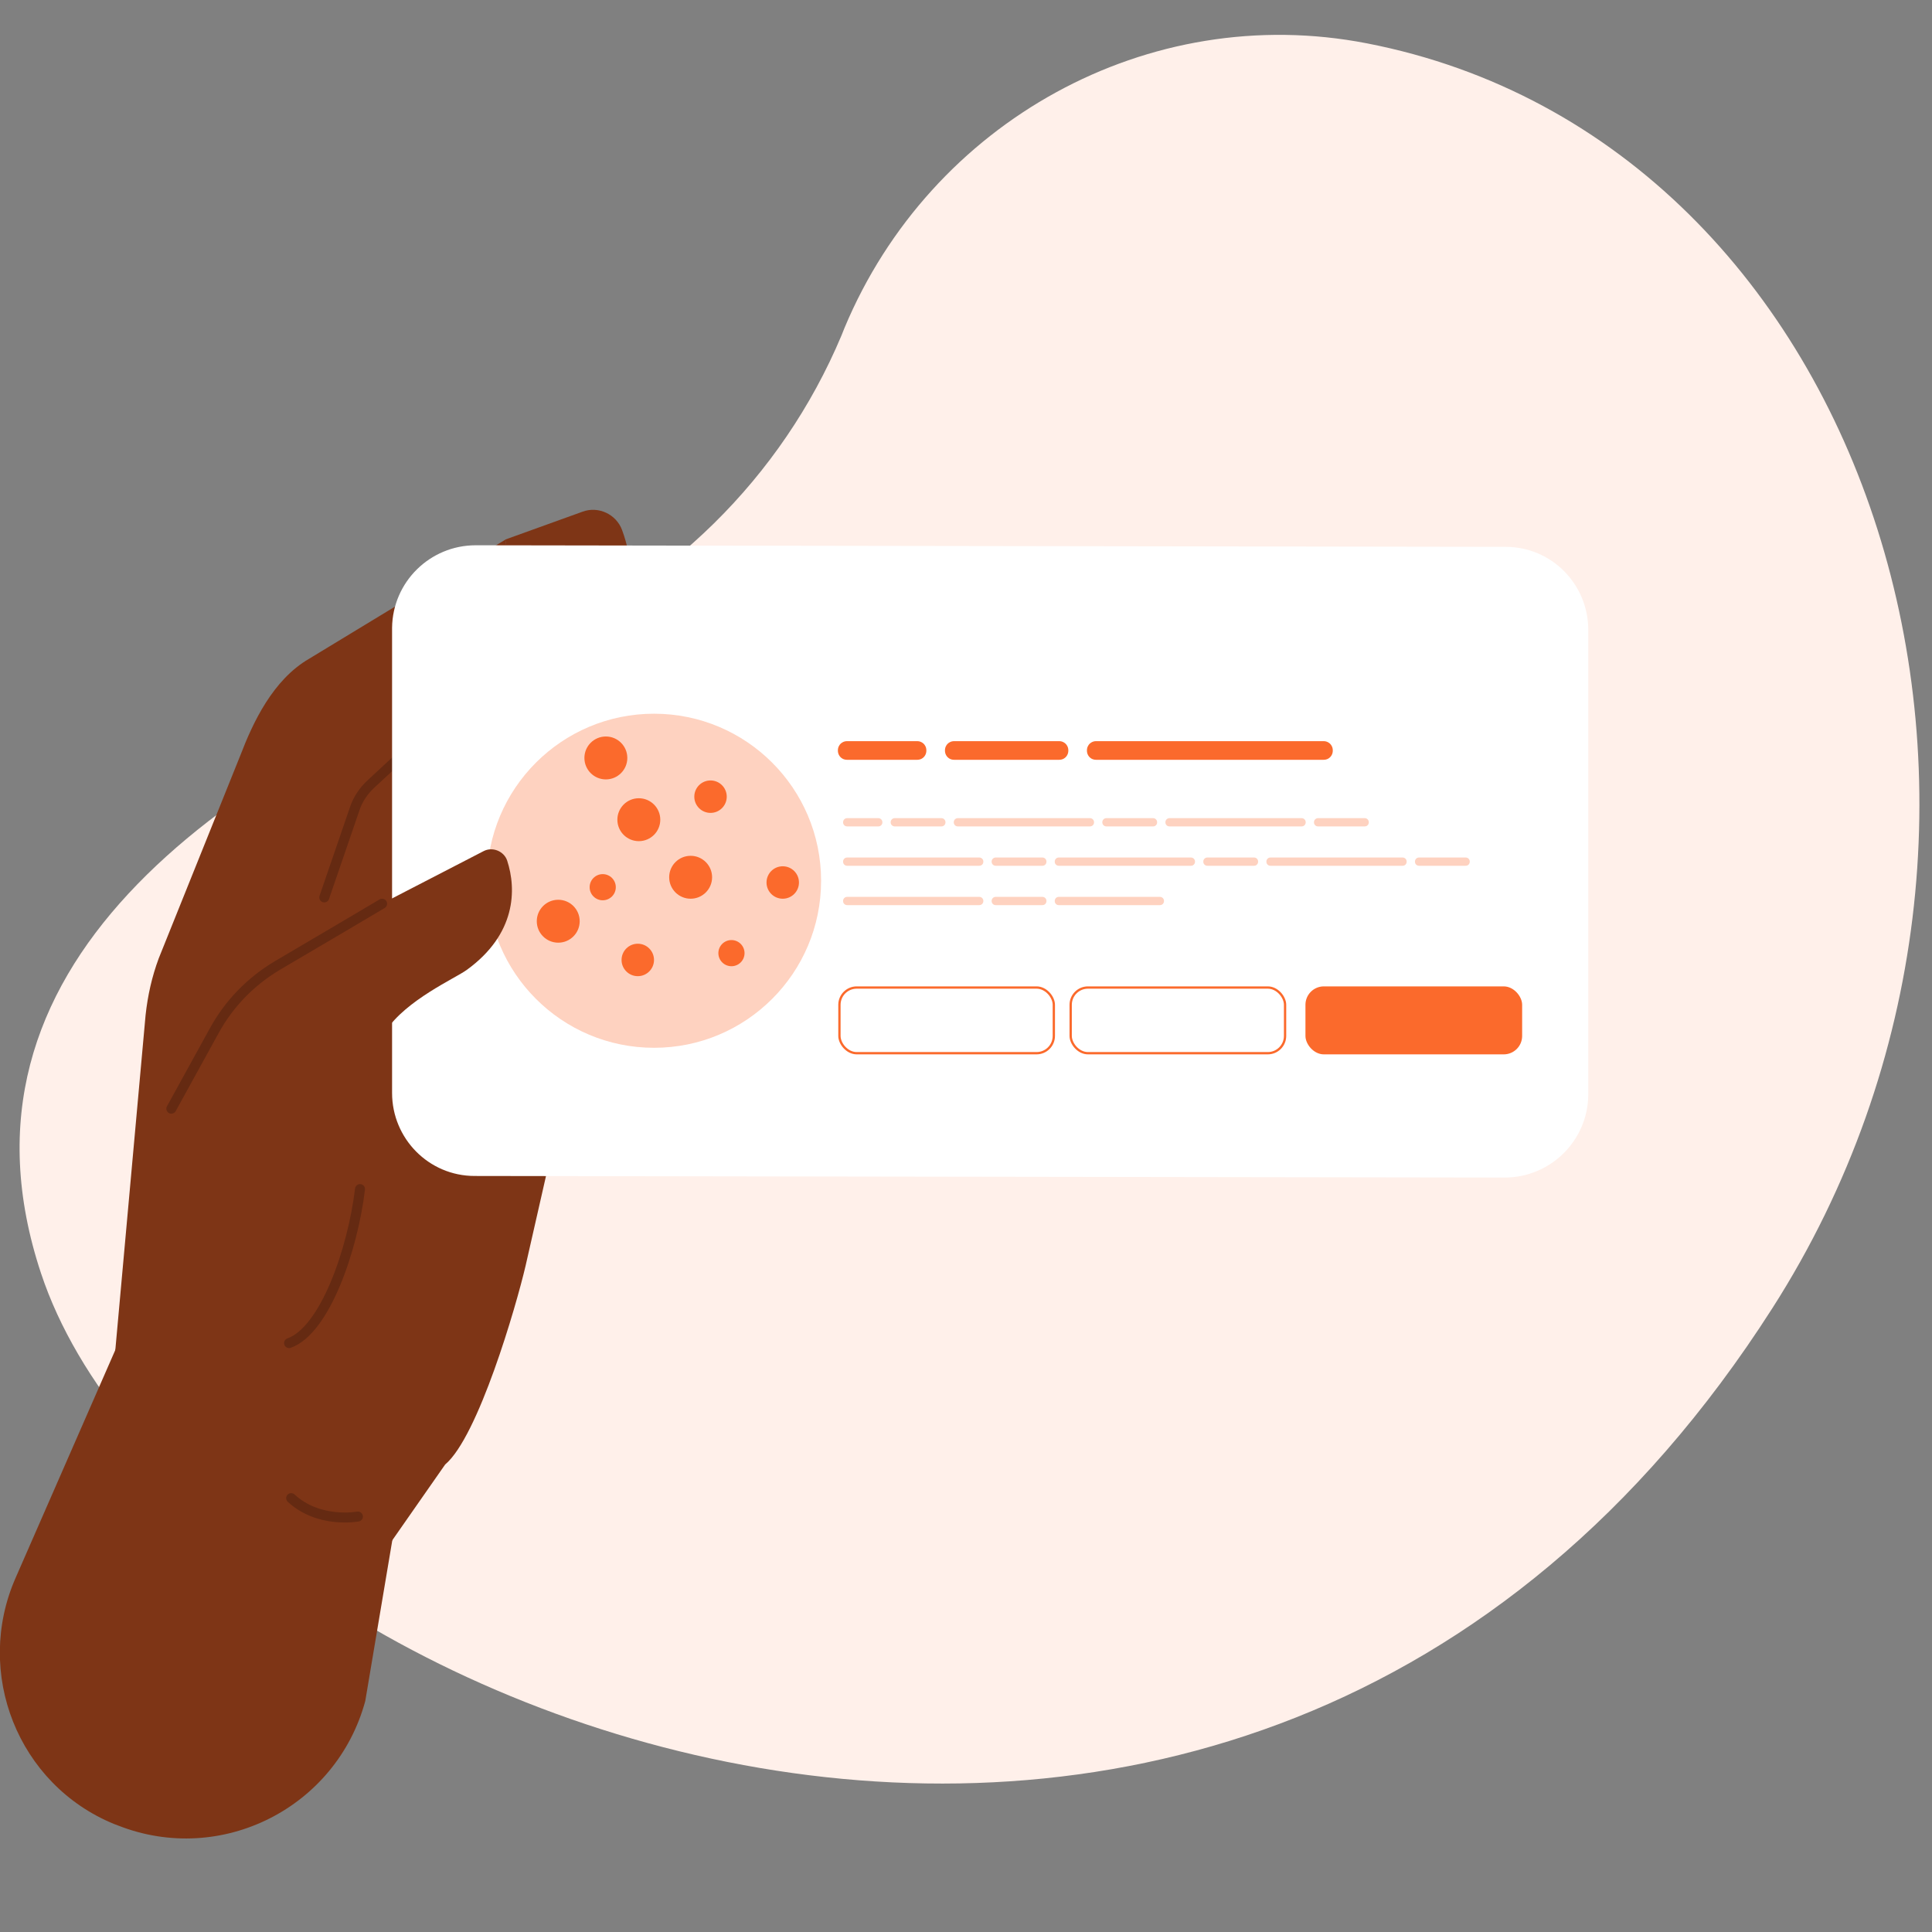 <svg xmlns="http://www.w3.org/2000/svg" width="1080" height="1080" viewBox="0 0 1080 1080" fill="none"><rect x="0" y="0" width="1080" height="1080" fill="#808080" stroke="none"/><g clip-path="url(#clip0_4949_3677)"><g clip-path="url(#clip1_4949_3677)"><path d="M990.686 731.409C1165.79 457.884 1047.98 79.472 764.168 24.238C641.948 0.441 520.316 68.014 472.133 183.183C471.545 184.652 470.958 186.121 470.37 187.59C436.877 267.209 372.829 329.788 292.622 362.693C120.163 433.205 -33.787 540.735 22.916 711.725C103.417 954.695 691.306 1199.72 990.686 731.409Z" fill="#FFF0EA"></path><path d="M63.46 765.783L81.382 567.47C82.557 556.6 84.908 546.023 88.727 535.74L134.559 421.746C141.317 404.119 152.481 380.027 172.753 368.275L282.633 301.583C282.633 301.583 300.849 468.166 300.849 603.901C300.849 611.834 300.261 619.178 299.674 626.23L313.776 619.766L293.798 707.612C288.509 730.234 267.356 803.096 248.847 818.667L209.478 875.076L63.46 765.49V765.783Z" fill="#7E3516"></path><path d="M181.273 501.659L198.314 452.008C200.076 446.719 203.308 442.019 207.421 438.199L240.033 407.938" stroke="#652A12" stroke-width="5.582" stroke-linecap="round" stroke-linejoin="round"></path><path d="M325.712 286.012L282.524 301.583L293.101 389.722C293.101 389.722 372.426 363.574 347.747 296.295C344.515 287.481 334.526 282.78 325.712 286.012Z" fill="#7E3516"></path><path d="M219.173 610.952V350.941C219.467 325.381 240.326 304.815 265.887 304.815L841.73 305.696C867.29 305.696 887.856 326.556 887.856 352.116V612.127C887.562 637.688 866.703 658.253 841.142 658.253L265.299 657.372C239.739 657.372 219.173 636.512 219.173 610.952Z" fill="white"></path><path d="M220.641 853.041L204.189 950.876C188.03 1010.52 123.688 1043.13 66.104 1020.51C65.222 1020.21 64.635 1019.92 63.754 1019.62C9.989 997.59 -14.691 935.011 8.813 881.833L70.511 740.811L220.641 853.041Z" fill="#7E3516"></path><path d="M200.075 847.752C200.075 847.752 178.334 851.866 162.763 837.469" stroke="#652A12" stroke-width="5.582" stroke-linecap="round" stroke-linejoin="round"></path><path d="M865.808 610.102L866.254 354.793C866.281 339.054 853.545 326.272 837.805 326.245L269.014 325.252C253.275 325.224 240.494 337.961 240.466 353.701L240.02 609.01C239.993 624.749 252.73 637.531 268.469 637.558L837.26 638.551C853 638.579 865.781 625.842 865.808 610.102Z" fill="white"></path><circle cx="365.618" cy="492.348" r="93.379" fill="#FED2C0"></circle><circle cx="338.68" cy="423.698" r="11.994" fill="#FB6A2C"></circle><circle cx="357.11" cy="458.216" r="11.994" fill="#FB6A2C"></circle><circle cx="386.071" cy="490.395" r="11.994" fill="#FB6A2C"></circle><circle cx="437.557" cy="493.321" r="9.069" fill="#FB6A2C"></circle><circle cx="300.65" cy="470.503" r="9.069" fill="#FED2C0"></circle><circle cx="397.187" cy="445.345" r="9.069" fill="#FB6A2C"></circle><circle cx="356.525" cy="536.616" r="9.069" fill="#FB6A2C"></circle><circle cx="312.059" cy="514.969" r="11.994" fill="#FB6A2C"></circle><circle cx="336.925" cy="495.954" r="7.313" fill="#FB6A2C"></circle><circle cx="408.889" cy="532.813" r="7.313" fill="#FB6A2C"></circle><path d="M468.385 419.486C468.385 418.49 468.616 417.609 469.079 416.845C469.52 416.057 470.133 415.444 470.921 415.004C471.685 414.54 472.565 414.309 473.561 414.309H493.157C494.153 414.309 495.033 414.54 495.798 415.004C496.585 415.444 497.199 416.057 497.639 416.845C498.102 417.609 498.334 418.49 498.334 419.486V419.555C498.334 420.551 498.102 421.443 497.639 422.23C497.199 422.995 496.585 423.609 495.798 424.072C495.033 424.512 494.153 424.732 493.157 424.732H473.561C472.565 424.732 471.685 424.512 470.921 424.072C470.133 423.609 469.52 422.995 469.079 422.23C468.616 421.443 468.385 420.551 468.385 419.555V419.486ZM487.894 419.486C487.894 418.49 488.126 417.609 488.589 416.845C489.029 416.057 489.643 415.444 490.431 415.004C491.195 414.54 492.075 414.309 493.071 414.309H512.667C513.663 414.309 514.543 414.54 515.307 415.004C516.095 415.444 516.709 416.057 517.149 416.845C517.612 417.609 517.844 418.49 517.844 419.486V419.555C517.844 420.551 517.612 421.443 517.149 422.23C516.709 422.995 516.095 423.609 515.307 424.072C514.543 424.512 513.663 424.732 512.667 424.732H493.071C492.075 424.732 491.195 424.512 490.431 424.072C489.643 423.609 489.029 422.995 488.589 422.23C488.126 421.443 487.894 420.551 487.894 419.555V419.486ZM528.237 419.486C528.237 418.49 528.468 417.609 528.932 416.845C529.372 416.057 529.986 415.444 530.773 415.004C531.538 414.54 532.418 414.309 533.414 414.309H553.009C554.005 414.309 554.886 414.54 555.65 415.004C556.437 415.444 557.051 416.057 557.491 416.845C557.955 417.609 558.186 418.49 558.186 419.486V419.555C558.186 420.551 557.955 421.443 557.491 422.23C557.051 422.995 556.437 423.609 555.65 424.072C554.886 424.512 554.005 424.732 553.009 424.732H533.414C532.418 424.732 531.538 424.512 530.773 424.072C529.986 423.609 529.372 422.995 528.932 422.23C528.468 421.443 528.237 420.551 528.237 419.555V419.486ZM547.746 419.486C547.746 418.49 547.978 417.609 548.441 416.845C548.881 416.057 549.495 415.444 550.283 415.004C551.047 414.54 551.927 414.309 552.923 414.309H572.519C573.515 414.309 574.395 414.54 575.16 415.004C575.947 415.444 576.561 416.057 577.001 416.845C577.464 417.609 577.696 418.49 577.696 419.486V419.555C577.696 420.551 577.464 421.443 577.001 422.23C576.561 422.995 575.947 423.609 575.16 424.072C574.395 424.512 573.515 424.732 572.519 424.732H552.923C551.927 424.732 551.047 424.512 550.283 424.072C549.495 423.609 548.881 422.995 548.441 422.23C547.978 421.443 547.746 420.551 547.746 419.555V419.486ZM567.256 419.486C567.256 418.49 567.488 417.609 567.951 416.845C568.391 416.057 569.005 415.444 569.792 415.004C570.557 414.54 571.437 414.309 572.433 414.309H592.029C593.025 414.309 593.905 414.54 594.669 415.004C595.457 415.444 596.071 416.057 596.511 416.845C596.974 417.609 597.206 418.49 597.206 419.486V419.555C597.206 420.551 596.974 421.443 596.511 422.23C596.071 422.995 595.457 423.609 594.669 424.072C593.905 424.512 593.025 424.732 592.029 424.732H572.433C571.437 424.732 570.557 424.512 569.792 424.072C569.005 423.609 568.391 422.995 567.951 422.23C567.488 421.443 567.256 420.551 567.256 419.555V419.486ZM607.599 419.486C607.599 418.49 607.83 417.609 608.294 416.845C608.734 416.057 609.348 415.444 610.135 415.004C610.899 414.54 611.78 414.309 612.776 414.309H632.371C633.367 414.309 634.248 414.54 635.012 415.004C635.799 415.444 636.413 416.057 636.853 416.845C637.317 417.609 637.548 418.49 637.548 419.486V419.555C637.548 420.551 637.317 421.443 636.853 422.23C636.413 422.995 635.799 423.609 635.012 424.072C634.248 424.512 633.367 424.732 632.371 424.732H612.776C611.78 424.732 610.899 424.512 610.135 424.072C609.348 423.609 608.734 422.995 608.294 422.23C607.83 421.443 607.599 420.551 607.599 419.555V419.486ZM627.108 419.486C627.108 418.49 627.34 417.609 627.803 416.845C628.243 416.057 628.857 415.444 629.645 415.004C630.409 414.54 631.289 414.309 632.285 414.309H651.881C652.877 414.309 653.757 414.54 654.522 415.004C655.309 415.444 655.923 416.057 656.363 416.845C656.826 417.609 657.058 418.49 657.058 419.486V419.555C657.058 420.551 656.826 421.443 656.363 422.23C655.923 422.995 655.309 423.609 654.522 424.072C653.757 424.512 652.877 424.732 651.881 424.732H632.285C631.289 424.732 630.409 424.512 629.645 424.072C628.857 423.609 628.243 422.995 627.803 422.23C627.34 421.443 627.108 420.551 627.108 419.555V419.486ZM646.618 419.486C646.618 418.49 646.85 417.609 647.313 416.845C647.753 416.057 648.367 415.444 649.154 415.004C649.919 414.54 650.799 414.309 651.795 414.309H671.391C672.387 414.309 673.267 414.54 674.031 415.004C674.819 415.444 675.433 416.057 675.873 416.845C676.336 417.609 676.568 418.49 676.568 419.486V419.555C676.568 420.551 676.336 421.443 675.873 422.23C675.433 422.995 674.819 423.609 674.031 424.072C673.267 424.512 672.387 424.732 671.391 424.732H651.795C650.799 424.732 649.919 424.512 649.154 424.072C648.367 423.609 647.753 422.995 647.313 422.23C646.85 421.443 646.618 420.551 646.618 419.555V419.486ZM666.128 419.486C666.128 418.49 666.359 417.609 666.823 416.845C667.263 416.057 667.877 415.444 668.664 415.004C669.428 414.54 670.309 414.309 671.305 414.309H690.9C691.896 414.309 692.776 414.54 693.541 415.004C694.328 415.444 694.942 416.057 695.382 416.845C695.846 417.609 696.077 418.49 696.077 419.486V419.555C696.077 420.551 695.846 421.443 695.382 422.23C694.942 422.995 694.328 423.609 693.541 424.072C692.776 424.512 691.896 424.732 690.9 424.732H671.305C670.309 424.732 669.428 424.512 668.664 424.072C667.877 423.609 667.263 422.995 666.823 422.23C666.359 421.443 666.128 420.551 666.128 419.555V419.486ZM685.637 419.486C685.637 418.49 685.869 417.609 686.332 416.845C686.772 416.057 687.386 415.444 688.174 415.004C688.938 414.54 689.818 414.309 690.814 414.309H700.821C701.817 414.309 702.697 414.54 703.461 415.004C704.249 415.444 704.862 416.057 705.303 416.845C705.766 417.609 705.997 418.49 705.997 419.486V419.555C705.997 420.551 705.766 421.443 705.303 422.23C704.862 422.995 704.249 423.609 703.461 424.072C702.697 424.512 701.817 424.732 700.821 424.732H690.814C689.818 424.732 688.938 424.512 688.174 424.072C687.386 423.609 686.772 422.995 686.332 422.23C685.869 421.443 685.637 420.551 685.637 419.555V419.486ZM695.579 419.486C695.579 418.49 695.81 417.609 696.274 416.845C696.714 416.057 697.328 415.444 698.115 415.004C698.88 414.54 699.76 414.309 700.756 414.309H720.351C721.347 414.309 722.228 414.54 722.992 415.004C723.78 415.444 724.393 416.057 724.833 416.845C725.297 417.609 725.528 418.49 725.528 419.486V419.555C725.528 420.551 725.297 421.443 724.833 422.23C724.393 422.995 723.78 423.609 722.992 424.072C722.228 424.512 721.347 424.732 720.351 424.732H700.756C699.76 424.732 698.88 424.512 698.115 424.072C697.328 423.609 696.714 422.995 696.274 422.23C695.81 421.443 695.579 420.551 695.579 419.555V419.486ZM715.088 419.486C715.088 418.49 715.32 417.609 715.783 416.845C716.223 416.057 716.837 415.444 717.625 415.004C718.389 414.54 719.269 414.309 720.265 414.309H739.861C740.857 414.309 741.737 414.54 742.502 415.004C743.289 415.444 743.903 416.057 744.343 416.845C744.806 417.609 745.038 418.49 745.038 419.486V419.555C745.038 420.551 744.806 421.443 744.343 422.23C743.903 422.995 743.289 423.609 742.502 424.072C741.737 424.512 740.857 424.732 739.861 424.732H720.265C719.269 424.732 718.389 424.512 717.625 424.072C716.837 423.609 716.223 422.995 715.783 422.23C715.32 421.443 715.088 420.551 715.088 419.555V419.486Z" fill="#FB6A2C"></path><path d="M471.28 459.644C471.28 459.201 471.383 458.81 471.589 458.47C471.784 458.12 472.057 457.848 472.407 457.652C472.747 457.446 473.138 457.343 473.581 457.343H482.29C482.733 457.343 483.124 457.446 483.464 457.652C483.814 457.848 484.086 458.12 484.282 458.47C484.488 458.81 484.591 459.201 484.591 459.644V459.675C484.591 460.118 484.488 460.514 484.282 460.864C484.086 461.204 483.814 461.476 483.464 461.682C483.124 461.878 482.733 461.976 482.29 461.976H473.581C473.138 461.976 472.747 461.878 472.407 461.682C472.057 461.476 471.784 461.204 471.589 460.864C471.383 460.514 471.28 460.118 471.28 459.675V459.644ZM479.951 459.644C479.951 459.201 480.054 458.81 480.26 458.47C480.455 458.12 480.728 457.848 481.078 457.652C481.418 457.446 481.809 457.343 482.252 457.343H490.961C491.404 457.343 491.795 457.446 492.134 457.652C492.485 457.848 492.757 458.12 492.953 458.47C493.159 458.81 493.262 459.201 493.262 459.644V459.675C493.262 460.118 493.159 460.514 492.953 460.864C492.757 461.204 492.485 461.476 492.134 461.682C491.795 461.878 491.404 461.976 490.961 461.976H482.252C481.809 461.976 481.418 461.878 481.078 461.682C480.728 461.476 480.455 461.204 480.26 460.864C480.054 460.514 479.951 460.118 479.951 459.675V459.644ZM497.881 459.644C497.881 459.201 497.984 458.81 498.19 458.47C498.385 458.12 498.658 457.848 499.008 457.652C499.348 457.446 499.739 457.343 500.182 457.343H508.891C509.334 457.343 509.725 457.446 510.065 457.652C510.415 457.848 510.687 458.12 510.883 458.47C511.089 458.81 511.192 459.201 511.192 459.644V459.675C511.192 460.118 511.089 460.514 510.883 460.864C510.687 461.204 510.415 461.476 510.065 461.682C509.725 461.878 509.334 461.976 508.891 461.976H500.182C499.739 461.976 499.348 461.878 499.008 461.682C498.658 461.476 498.385 461.204 498.19 460.864C497.984 460.514 497.881 460.118 497.881 459.675V459.644ZM506.552 459.644C506.552 459.201 506.655 458.81 506.861 458.47C507.056 458.12 507.329 457.848 507.679 457.652C508.019 457.446 508.41 457.343 508.853 457.343H517.562C518.005 457.343 518.396 457.446 518.735 457.652C519.086 457.848 519.358 458.12 519.554 458.47C519.76 458.81 519.863 459.201 519.863 459.644V459.675C519.863 460.118 519.76 460.514 519.554 460.864C519.358 461.204 519.086 461.476 518.735 461.682C518.396 461.878 518.005 461.976 517.562 461.976H508.853C508.41 461.976 508.019 461.878 507.679 461.682C507.329 461.476 507.056 461.204 506.861 460.864C506.655 460.514 506.552 460.118 506.552 459.675V459.644ZM515.223 459.644C515.223 459.201 515.326 458.81 515.532 458.47C515.727 458.12 516 457.848 516.35 457.652C516.69 457.446 517.081 457.343 517.524 457.343H526.233C526.676 457.343 527.067 457.446 527.406 457.652C527.756 457.848 528.029 458.12 528.225 458.47C528.431 458.81 528.534 459.201 528.534 459.644V459.675C528.534 460.118 528.431 460.514 528.225 460.864C528.029 461.204 527.756 461.476 527.406 461.682C527.067 461.878 526.676 461.976 526.233 461.976H517.524C517.081 461.976 516.69 461.878 516.35 461.682C516 461.476 515.727 461.204 515.532 460.864C515.326 460.514 515.223 460.118 515.223 459.675V459.644ZM533.153 459.644C533.153 459.201 533.256 458.81 533.462 458.47C533.657 458.12 533.93 457.848 534.28 457.652C534.62 457.446 535.011 457.343 535.454 457.343H544.163C544.606 457.343 544.997 457.446 545.336 457.652C545.687 457.848 545.959 458.12 546.155 458.47C546.361 458.81 546.464 459.201 546.464 459.644V459.675C546.464 460.118 546.361 460.514 546.155 460.864C545.959 461.204 545.687 461.476 545.336 461.682C544.997 461.878 544.606 461.976 544.163 461.976H535.454C535.011 461.976 534.62 461.878 534.28 461.682C533.93 461.476 533.657 461.204 533.462 460.864C533.256 460.514 533.153 460.118 533.153 459.675V459.644ZM541.824 459.644C541.824 459.201 541.927 458.81 542.133 458.47C542.328 458.12 542.601 457.848 542.951 457.652C543.291 457.446 543.682 457.343 544.125 457.343H552.834C553.277 457.343 553.668 457.446 554.007 457.652C554.357 457.848 554.63 458.12 554.826 458.47C555.032 458.81 555.135 459.201 555.135 459.644V459.675C555.135 460.118 555.032 460.514 554.826 460.864C554.63 461.204 554.357 461.476 554.007 461.682C553.668 461.878 553.277 461.976 552.834 461.976H544.125C543.682 461.976 543.291 461.878 542.951 461.682C542.601 461.476 542.328 461.204 542.133 460.864C541.927 460.514 541.824 460.118 541.824 459.675V459.644ZM550.495 459.644C550.495 459.201 550.598 458.81 550.804 458.47C550.999 458.12 551.272 457.848 551.622 457.652C551.962 457.446 552.353 457.343 552.796 457.343H561.505C561.948 457.343 562.339 457.446 562.678 457.652C563.028 457.848 563.301 458.12 563.497 458.47C563.703 458.81 563.806 459.201 563.806 459.644V459.675C563.806 460.118 563.703 460.514 563.497 460.864C563.301 461.204 563.028 461.476 562.678 461.682C562.339 461.878 561.948 461.976 561.505 461.976H552.796C552.353 461.976 551.962 461.878 551.622 461.682C551.272 461.476 550.999 461.204 550.804 460.864C550.598 460.514 550.495 460.118 550.495 459.675V459.644ZM559.166 459.644C559.166 459.201 559.269 458.81 559.475 458.47C559.67 458.12 559.943 457.848 560.293 457.652C560.633 457.446 561.024 457.343 561.467 457.343H570.176C570.618 457.343 571.01 457.446 571.349 457.652C571.699 457.848 571.972 458.12 572.168 458.47C572.374 458.81 572.477 459.201 572.477 459.644V459.675C572.477 460.118 572.374 460.514 572.168 460.864C571.972 461.204 571.699 461.476 571.349 461.682C571.01 461.878 570.618 461.976 570.176 461.976H561.467C561.024 461.976 560.633 461.878 560.293 461.682C559.943 461.476 559.67 461.204 559.475 460.864C559.269 460.514 559.166 460.118 559.166 459.675V459.644ZM567.837 459.644C567.837 459.201 567.94 458.81 568.146 458.47C568.341 458.12 568.614 457.848 568.964 457.652C569.304 457.446 569.695 457.343 570.138 457.343H574.585C575.027 457.343 575.419 457.446 575.758 457.652C576.108 457.848 576.381 458.12 576.577 458.47C576.783 458.81 576.886 459.201 576.886 459.644V459.675C576.886 460.118 576.783 460.514 576.577 460.864C576.381 461.204 576.108 461.476 575.758 461.682C575.419 461.878 575.027 461.976 574.585 461.976H570.138C569.695 461.976 569.304 461.878 568.964 461.682C568.614 461.476 568.341 461.204 568.146 460.864C567.94 460.514 567.837 460.118 567.837 459.675V459.644ZM572.255 459.644C572.255 459.201 572.358 458.81 572.564 458.47C572.76 458.12 573.032 457.848 573.382 457.652C573.722 457.446 574.113 457.343 574.556 457.343H583.265C583.708 457.343 584.099 457.446 584.439 457.652C584.789 457.848 585.062 458.12 585.257 458.47C585.463 458.81 585.566 459.201 585.566 459.644V459.675C585.566 460.118 585.463 460.514 585.257 460.864C585.062 461.204 584.789 461.476 584.439 461.682C584.099 461.878 583.708 461.976 583.265 461.976H574.556C574.113 461.976 573.722 461.878 573.382 461.682C573.032 461.476 572.76 461.204 572.564 460.864C572.358 460.514 572.255 460.118 572.255 459.675V459.644ZM580.926 459.644C580.926 459.201 581.029 458.81 581.235 458.47C581.431 458.12 581.703 457.848 582.053 457.652C582.393 457.446 582.784 457.343 583.227 457.343H591.936C592.379 457.343 592.77 457.446 593.11 457.652C593.46 457.848 593.733 458.12 593.928 458.47C594.134 458.81 594.237 459.201 594.237 459.644V459.675C594.237 460.118 594.134 460.514 593.928 460.864C593.733 461.204 593.46 461.476 593.11 461.682C592.77 461.878 592.379 461.976 591.936 461.976H583.227C582.784 461.976 582.393 461.878 582.053 461.682C581.703 461.476 581.431 461.204 581.235 460.864C581.029 460.514 580.926 460.118 580.926 459.675V459.644ZM589.597 459.644C589.597 459.201 589.7 458.81 589.906 458.47C590.102 458.12 590.374 457.848 590.724 457.652C591.064 457.446 591.455 457.343 591.898 457.343H600.607C601.05 457.343 601.441 457.446 601.781 457.652C602.131 457.848 602.404 458.12 602.599 458.47C602.805 458.81 602.908 459.201 602.908 459.644V459.675C602.908 460.118 602.805 460.514 602.599 460.864C602.404 461.204 602.131 461.476 601.781 461.682C601.441 461.878 601.05 461.976 600.607 461.976H591.898C591.455 461.976 591.064 461.878 590.724 461.682C590.374 461.476 590.102 461.204 589.906 460.864C589.7 460.514 589.597 460.118 589.597 459.675V459.644ZM598.268 459.644C598.268 459.201 598.371 458.81 598.577 458.47C598.772 458.12 599.045 457.848 599.395 457.652C599.735 457.446 600.126 457.343 600.569 457.343H609.278C609.721 457.343 610.112 457.446 610.452 457.652C610.802 457.848 611.074 458.12 611.27 458.47C611.476 458.81 611.579 459.201 611.579 459.644V459.675C611.579 460.118 611.476 460.514 611.27 460.864C611.074 461.204 610.802 461.476 610.452 461.682C610.112 461.878 609.721 461.976 609.278 461.976H600.569C600.126 461.976 599.735 461.878 599.395 461.682C599.045 461.476 598.772 461.204 598.577 460.864C598.371 460.514 598.268 460.118 598.268 459.675V459.644ZM616.198 459.644C616.198 459.201 616.301 458.81 616.507 458.47C616.702 458.12 616.975 457.848 617.325 457.652C617.665 457.446 618.056 457.343 618.499 457.343H627.208C627.651 457.343 628.042 457.446 628.382 457.652C628.732 457.848 629.005 458.12 629.2 458.47C629.406 458.81 629.509 459.201 629.509 459.644V459.675C629.509 460.118 629.406 460.514 629.2 460.864C629.005 461.204 628.732 461.476 628.382 461.682C628.042 461.878 627.651 461.976 627.208 461.976H618.499C618.056 461.976 617.665 461.878 617.325 461.682C616.975 461.476 616.702 461.204 616.507 460.864C616.301 460.514 616.198 460.118 616.198 459.675V459.644ZM624.869 459.644C624.869 459.201 624.972 458.81 625.178 458.47C625.373 458.12 625.646 457.848 625.996 457.652C626.336 457.446 626.727 457.343 627.17 457.343H635.879C636.322 457.343 636.713 457.446 637.053 457.652C637.403 457.848 637.675 458.12 637.871 458.47C638.077 458.81 638.18 459.201 638.18 459.644V459.675C638.18 460.118 638.077 460.514 637.871 460.864C637.675 461.204 637.403 461.476 637.053 461.682C636.713 461.878 636.322 461.976 635.879 461.976H627.17C626.727 461.976 626.336 461.878 625.996 461.682C625.646 461.476 625.373 461.204 625.178 460.864C624.972 460.514 624.869 460.118 624.869 459.675V459.644ZM633.54 459.644C633.54 459.201 633.643 458.81 633.849 458.47C634.044 458.12 634.317 457.848 634.667 457.652C635.007 457.446 635.398 457.343 635.841 457.343H644.55C644.993 457.343 645.384 457.446 645.724 457.652C646.074 457.848 646.346 458.12 646.542 458.47C646.748 458.81 646.851 459.201 646.851 459.644V459.675C646.851 460.118 646.748 460.514 646.542 460.864C646.346 461.204 646.074 461.476 645.724 461.682C645.384 461.878 644.993 461.976 644.55 461.976H635.841C635.398 461.976 635.007 461.878 634.667 461.682C634.317 461.476 634.044 461.204 633.849 460.864C633.643 460.514 633.54 460.118 633.54 459.675V459.644ZM651.47 459.644C651.47 459.201 651.573 458.81 651.779 458.47C651.974 458.12 652.247 457.848 652.597 457.652C652.937 457.446 653.328 457.343 653.771 457.343H662.48C662.923 457.343 663.314 457.446 663.654 457.652C664.004 457.848 664.276 458.12 664.472 458.47C664.678 458.81 664.781 459.201 664.781 459.644V459.675C664.781 460.118 664.678 460.514 664.472 460.864C664.276 461.204 664.004 461.476 663.654 461.682C663.314 461.878 662.923 461.976 662.48 461.976H653.771C653.328 461.976 652.937 461.878 652.597 461.682C652.247 461.476 651.974 461.204 651.779 460.864C651.573 460.514 651.47 460.118 651.47 459.675V459.644ZM660.141 459.644C660.141 459.201 660.244 458.81 660.45 458.47C660.645 458.12 660.918 457.848 661.268 457.652C661.608 457.446 661.999 457.343 662.442 457.343H671.151C671.594 457.343 671.985 457.446 672.325 457.652C672.675 457.848 672.947 458.12 673.143 458.47C673.349 458.81 673.452 459.201 673.452 459.644V459.675C673.452 460.118 673.349 460.514 673.143 460.864C672.947 461.204 672.675 461.476 672.325 461.682C671.985 461.878 671.594 461.976 671.151 461.976H662.442C661.999 461.976 661.608 461.878 661.268 461.682C660.918 461.476 660.645 461.204 660.45 460.864C660.244 460.514 660.141 460.118 660.141 459.675V459.644ZM668.812 459.644C668.812 459.201 668.915 458.81 669.121 458.47C669.316 458.12 669.589 457.848 669.939 457.652C670.279 457.446 670.67 457.343 671.113 457.343H679.822C680.265 457.343 680.656 457.446 680.996 457.652C681.346 457.848 681.618 458.12 681.814 458.47C682.02 458.81 682.123 459.201 682.123 459.644V459.675C682.123 460.118 682.02 460.514 681.814 460.864C681.618 461.204 681.346 461.476 680.996 461.682C680.656 461.878 680.265 461.976 679.822 461.976H671.113C670.67 461.976 670.279 461.878 669.939 461.682C669.589 461.476 669.316 461.204 669.121 460.864C668.915 460.514 668.812 460.118 668.812 459.675V459.644ZM677.483 459.644C677.483 459.201 677.586 458.81 677.792 458.47C677.987 458.12 678.26 457.848 678.61 457.652C678.95 457.446 679.341 457.343 679.784 457.343H688.493C688.936 457.343 689.327 457.446 689.667 457.652C690.017 457.848 690.289 458.12 690.485 458.47C690.691 458.81 690.794 459.201 690.794 459.644V459.675C690.794 460.118 690.691 460.514 690.485 460.864C690.289 461.204 690.017 461.476 689.667 461.682C689.327 461.878 688.936 461.976 688.493 461.976H679.784C679.341 461.976 678.95 461.878 678.61 461.682C678.26 461.476 677.987 461.204 677.792 460.864C677.586 460.514 677.483 460.118 677.483 459.675V459.644ZM686.154 459.644C686.154 459.201 686.257 458.81 686.463 458.47C686.658 458.12 686.931 457.848 687.281 457.652C687.621 457.446 688.012 457.343 688.455 457.343H692.902C693.345 457.343 693.736 457.446 694.076 457.652C694.426 457.848 694.698 458.12 694.894 458.47C695.1 458.81 695.203 459.201 695.203 459.644V459.675C695.203 460.118 695.1 460.514 694.894 460.864C694.698 461.204 694.426 461.476 694.076 461.682C693.736 461.878 693.345 461.976 692.902 461.976H688.455C688.012 461.976 687.621 461.878 687.281 461.682C686.931 461.476 686.658 461.204 686.463 460.864C686.257 460.514 686.154 460.118 686.154 459.675V459.644ZM690.572 459.644C690.572 459.201 690.675 458.81 690.881 458.47C691.077 458.12 691.35 457.848 691.7 457.652C692.039 457.446 692.43 457.343 692.873 457.343H701.582C702.025 457.343 702.416 457.446 702.756 457.652C703.106 457.848 703.379 458.12 703.574 458.47C703.78 458.81 703.883 459.201 703.883 459.644V459.675C703.883 460.118 703.78 460.514 703.574 460.864C703.379 461.204 703.106 461.476 702.756 461.682C702.416 461.878 702.025 461.976 701.582 461.976H692.873C692.43 461.976 692.039 461.878 691.7 461.682C691.35 461.476 691.077 461.204 690.881 460.864C690.675 460.514 690.572 460.118 690.572 459.675V459.644ZM699.243 459.644C699.243 459.201 699.346 458.81 699.552 458.47C699.748 458.12 700.021 457.848 700.371 457.652C700.71 457.446 701.101 457.343 701.544 457.343H710.253C710.696 457.343 711.087 457.446 711.427 457.652C711.777 457.848 712.05 458.12 712.245 458.47C712.451 458.81 712.554 459.201 712.554 459.644V459.675C712.554 460.118 712.451 460.514 712.245 460.864C712.05 461.204 711.777 461.476 711.427 461.682C711.087 461.878 710.696 461.976 710.253 461.976H701.544C701.101 461.976 700.71 461.878 700.371 461.682C700.021 461.476 699.748 461.204 699.552 460.864C699.346 460.514 699.243 460.118 699.243 459.675V459.644ZM707.914 459.644C707.914 459.201 708.017 458.81 708.223 458.47C708.419 458.12 708.691 457.848 709.041 457.652C709.381 457.446 709.772 457.343 710.215 457.343H718.924C719.367 457.343 719.758 457.446 720.098 457.652C720.448 457.848 720.721 458.12 720.916 458.47C721.122 458.81 721.225 459.201 721.225 459.644V459.675C721.225 460.118 721.122 460.514 720.916 460.864C720.721 461.204 720.448 461.476 720.098 461.682C719.758 461.878 719.367 461.976 718.924 461.976H710.215C709.772 461.976 709.381 461.878 709.041 461.682C708.691 461.476 708.419 461.204 708.223 460.864C708.017 460.514 707.914 460.118 707.914 459.675V459.644ZM716.585 459.644C716.585 459.201 716.688 458.81 716.894 458.47C717.09 458.12 717.362 457.848 717.712 457.652C718.052 457.446 718.443 457.343 718.886 457.343H727.595C728.038 457.343 728.429 457.446 728.769 457.652C729.119 457.848 729.392 458.12 729.587 458.47C729.793 458.81 729.896 459.201 729.896 459.644V459.675C729.896 460.118 729.793 460.514 729.587 460.864C729.392 461.204 729.119 461.476 728.769 461.682C728.429 461.878 728.038 461.976 727.595 461.976H718.886C718.443 461.976 718.052 461.878 717.712 461.682C717.362 461.476 717.09 461.204 716.894 460.864C716.688 460.514 716.585 460.118 716.585 459.675V459.644ZM734.515 459.644C734.515 459.201 734.618 458.81 734.824 458.47C735.02 458.12 735.292 457.848 735.642 457.652C735.982 457.446 736.373 457.343 736.816 457.343H745.525C745.968 457.343 746.359 457.446 746.699 457.652C747.049 457.848 747.322 458.12 747.517 458.47C747.723 458.81 747.826 459.201 747.826 459.644V459.675C747.826 460.118 747.723 460.514 747.517 460.864C747.322 461.204 747.049 461.476 746.699 461.682C746.359 461.878 745.968 461.976 745.525 461.976H736.816C736.373 461.976 735.982 461.878 735.642 461.682C735.292 461.476 735.02 461.204 734.824 460.864C734.618 460.514 734.515 460.118 734.515 459.675V459.644ZM743.186 459.644C743.186 459.201 743.289 458.81 743.495 458.47C743.691 458.12 743.963 457.848 744.313 457.652C744.653 457.446 745.044 457.343 745.487 457.343H754.196C754.639 457.343 755.03 457.446 755.37 457.652C755.72 457.848 755.993 458.12 756.188 458.47C756.394 458.81 756.497 459.201 756.497 459.644V459.675C756.497 460.118 756.394 460.514 756.188 460.864C755.993 461.204 755.72 461.476 755.37 461.682C755.03 461.878 754.639 461.976 754.196 461.976H745.487C745.044 461.976 744.653 461.878 744.313 461.682C743.963 461.476 743.691 461.204 743.495 460.864C743.289 460.514 743.186 460.118 743.186 459.675V459.644ZM751.857 459.644C751.857 459.201 751.96 458.81 752.166 458.47C752.362 458.12 752.634 457.848 752.984 457.652C753.324 457.446 753.715 457.343 754.158 457.343H762.867C763.31 457.343 763.701 457.446 764.041 457.652C764.391 457.848 764.664 458.12 764.859 458.47C765.065 458.81 765.168 459.201 765.168 459.644V459.675C765.168 460.118 765.065 460.514 764.859 460.864C764.664 461.204 764.391 461.476 764.041 461.682C763.701 461.878 763.31 461.976 762.867 461.976H754.158C753.715 461.976 753.324 461.878 752.984 461.682C752.634 461.476 752.362 461.204 752.166 460.864C751.96 460.514 751.857 460.118 751.857 459.675V459.644ZM471.28 481.644C471.28 481.201 471.383 480.81 471.589 480.47C471.784 480.12 472.057 479.848 472.407 479.652C472.747 479.446 473.138 479.343 473.581 479.343H482.29C482.733 479.343 483.124 479.446 483.464 479.652C483.814 479.848 484.086 480.12 484.282 480.47C484.488 480.81 484.591 481.201 484.591 481.644V481.675C484.591 482.118 484.488 482.514 484.282 482.864C484.086 483.204 483.814 483.476 483.464 483.682C483.124 483.878 482.733 483.976 482.29 483.976H473.581C473.138 483.976 472.747 483.878 472.407 483.682C472.057 483.476 471.784 483.204 471.589 482.864C471.383 482.514 471.28 482.118 471.28 481.675V481.644ZM479.951 481.644C479.951 481.201 480.054 480.81 480.26 480.47C480.455 480.12 480.728 479.848 481.078 479.652C481.418 479.446 481.809 479.343 482.252 479.343H490.961C491.404 479.343 491.795 479.446 492.134 479.652C492.485 479.848 492.757 480.12 492.953 480.47C493.159 480.81 493.262 481.201 493.262 481.644V481.675C493.262 482.118 493.159 482.514 492.953 482.864C492.757 483.204 492.485 483.476 492.134 483.682C491.795 483.878 491.404 483.976 490.961 483.976H482.252C481.809 483.976 481.418 483.878 481.078 483.682C480.728 483.476 480.455 483.204 480.26 482.864C480.054 482.514 479.951 482.118 479.951 481.675V481.644ZM488.622 481.644C488.622 481.201 488.725 480.81 488.931 480.47C489.126 480.12 489.399 479.848 489.749 479.652C490.089 479.446 490.48 479.343 490.923 479.343H499.632C500.075 479.343 500.466 479.446 500.805 479.652C501.155 479.848 501.428 480.12 501.624 480.47C501.83 480.81 501.933 481.201 501.933 481.644V481.675C501.933 482.118 501.83 482.514 501.624 482.864C501.428 483.204 501.155 483.476 500.805 483.682C500.466 483.878 500.075 483.976 499.632 483.976H490.923C490.48 483.976 490.089 483.878 489.749 483.682C489.399 483.476 489.126 483.204 488.931 482.864C488.725 482.514 488.622 482.118 488.622 481.675V481.644ZM497.293 481.644C497.293 481.201 497.396 480.81 497.602 480.47C497.797 480.12 498.07 479.848 498.42 479.652C498.76 479.446 499.151 479.343 499.594 479.343H508.303C508.746 479.343 509.137 479.446 509.476 479.652C509.826 479.848 510.099 480.12 510.295 480.47C510.501 480.81 510.604 481.201 510.604 481.644V481.675C510.604 482.118 510.501 482.514 510.295 482.864C510.099 483.204 509.826 483.476 509.476 483.682C509.137 483.878 508.746 483.976 508.303 483.976H499.594C499.151 483.976 498.76 483.878 498.42 483.682C498.07 483.476 497.797 483.204 497.602 482.864C497.396 482.514 497.293 482.118 497.293 481.675V481.644ZM505.964 481.644C505.964 481.201 506.067 480.81 506.273 480.47C506.468 480.12 506.741 479.848 507.091 479.652C507.431 479.446 507.822 479.343 508.265 479.343H512.712C513.155 479.343 513.546 479.446 513.885 479.652C514.235 479.848 514.508 480.12 514.704 480.47C514.91 480.81 515.013 481.201 515.013 481.644V481.675C515.013 482.118 514.91 482.514 514.704 482.864C514.508 483.204 514.235 483.476 513.885 483.682C513.546 483.878 513.155 483.976 512.712 483.976H508.265C507.822 483.976 507.431 483.878 507.091 483.682C506.741 483.476 506.468 483.204 506.273 482.864C506.067 482.514 505.964 482.118 505.964 481.675V481.644ZM510.382 481.644C510.382 481.201 510.485 480.81 510.691 480.47C510.887 480.12 511.159 479.848 511.509 479.652C511.849 479.446 512.24 479.343 512.683 479.343H521.392C521.835 479.343 522.226 479.446 522.566 479.652C522.916 479.848 523.189 480.12 523.384 480.47C523.59 480.81 523.693 481.201 523.693 481.644V481.675C523.693 482.118 523.59 482.514 523.384 482.864C523.189 483.204 522.916 483.476 522.566 483.682C522.226 483.878 521.835 483.976 521.392 483.976H512.683C512.24 483.976 511.849 483.878 511.509 483.682C511.159 483.476 510.887 483.204 510.691 482.864C510.485 482.514 510.382 482.118 510.382 481.675V481.644ZM519.053 481.644C519.053 481.201 519.156 480.81 519.362 480.47C519.558 480.12 519.83 479.848 520.18 479.652C520.52 479.446 520.911 479.343 521.354 479.343H530.063C530.506 479.343 530.897 479.446 531.237 479.652C531.587 479.848 531.86 480.12 532.055 480.47C532.261 480.81 532.364 481.201 532.364 481.644V481.675C532.364 482.118 532.261 482.514 532.055 482.864C531.86 483.204 531.587 483.476 531.237 483.682C530.897 483.878 530.506 483.976 530.063 483.976H521.354C520.911 483.976 520.52 483.878 520.18 483.682C519.83 483.476 519.558 483.204 519.362 482.864C519.156 482.514 519.053 482.118 519.053 481.675V481.644ZM527.724 481.644C527.724 481.201 527.827 480.81 528.033 480.47C528.229 480.12 528.501 479.848 528.851 479.652C529.191 479.446 529.582 479.343 530.025 479.343H538.734C539.177 479.343 539.568 479.446 539.908 479.652C540.258 479.848 540.531 480.12 540.726 480.47C540.932 480.81 541.035 481.201 541.035 481.644V481.675C541.035 482.118 540.932 482.514 540.726 482.864C540.531 483.204 540.258 483.476 539.908 483.682C539.568 483.878 539.177 483.976 538.734 483.976H530.025C529.582 483.976 529.191 483.878 528.851 483.682C528.501 483.476 528.229 483.204 528.033 482.864C527.827 482.514 527.724 482.118 527.724 481.675V481.644ZM536.395 481.644C536.395 481.201 536.498 480.81 536.704 480.47C536.899 480.12 537.172 479.848 537.522 479.652C537.862 479.446 538.253 479.343 538.696 479.343H547.405C547.848 479.343 548.239 479.446 548.579 479.652C548.929 479.848 549.202 480.12 549.397 480.47C549.603 480.81 549.706 481.201 549.706 481.644V481.675C549.706 482.118 549.603 482.514 549.397 482.864C549.202 483.204 548.929 483.476 548.579 483.682C548.239 483.878 547.848 483.976 547.405 483.976H538.696C538.253 483.976 537.862 483.878 537.522 483.682C537.172 483.476 536.899 483.204 536.704 482.864C536.498 482.514 536.395 482.118 536.395 481.675V481.644ZM554.325 481.644C554.325 481.201 554.428 480.81 554.634 480.47C554.83 480.12 555.102 479.848 555.452 479.652C555.792 479.446 556.183 479.343 556.626 479.343H565.335C565.778 479.343 566.169 479.446 566.509 479.652C566.859 479.848 567.132 480.12 567.327 480.47C567.533 480.81 567.636 481.201 567.636 481.644V481.675C567.636 482.118 567.533 482.514 567.327 482.864C567.132 483.204 566.859 483.476 566.509 483.682C566.169 483.878 565.778 483.976 565.335 483.976H556.626C556.183 483.976 555.792 483.878 555.452 483.682C555.102 483.476 554.83 483.204 554.634 482.864C554.428 482.514 554.325 482.118 554.325 481.675V481.644ZM562.996 481.644C562.996 481.201 563.099 480.81 563.305 480.47C563.5 480.12 563.773 479.848 564.123 479.652C564.463 479.446 564.854 479.343 565.297 479.343H574.006C574.449 479.343 574.84 479.446 575.18 479.652C575.53 479.848 575.803 480.12 575.998 480.47C576.204 480.81 576.307 481.201 576.307 481.644V481.675C576.307 482.118 576.204 482.514 575.998 482.864C575.803 483.204 575.53 483.476 575.18 483.682C574.84 483.878 574.449 483.976 574.006 483.976H565.297C564.854 483.976 564.463 483.878 564.123 483.682C563.773 483.476 563.5 483.204 563.305 482.864C563.099 482.514 562.996 482.118 562.996 481.675V481.644ZM571.667 481.644C571.667 481.201 571.77 480.81 571.976 480.47C572.171 480.12 572.444 479.848 572.794 479.652C573.134 479.446 573.525 479.343 573.968 479.343H582.677C583.12 479.343 583.511 479.446 583.851 479.652C584.201 479.848 584.473 480.12 584.669 480.47C584.875 480.81 584.978 481.201 584.978 481.644V481.675C584.978 482.118 584.875 482.514 584.669 482.864C584.473 483.204 584.201 483.476 583.851 483.682C583.511 483.878 583.12 483.976 582.677 483.976H573.968C573.525 483.976 573.134 483.878 572.794 483.682C572.444 483.476 572.171 483.204 571.976 482.864C571.77 482.514 571.667 482.118 571.667 481.675V481.644ZM589.597 481.644C589.597 481.201 589.7 480.81 589.906 480.47C590.102 480.12 590.374 479.848 590.724 479.652C591.064 479.446 591.455 479.343 591.898 479.343H600.607C601.05 479.343 601.441 479.446 601.781 479.652C602.131 479.848 602.404 480.12 602.599 480.47C602.805 480.81 602.908 481.201 602.908 481.644V481.675C602.908 482.118 602.805 482.514 602.599 482.864C602.404 483.204 602.131 483.476 601.781 483.682C601.441 483.878 601.05 483.976 600.607 483.976H591.898C591.455 483.976 591.064 483.878 590.724 483.682C590.374 483.476 590.102 483.204 589.906 482.864C589.7 482.514 589.597 482.118 589.597 481.675V481.644ZM598.268 481.644C598.268 481.201 598.371 480.81 598.577 480.47C598.772 480.12 599.045 479.848 599.395 479.652C599.735 479.446 600.126 479.343 600.569 479.343H609.278C609.721 479.343 610.112 479.446 610.452 479.652C610.802 479.848 611.074 480.12 611.27 480.47C611.476 480.81 611.579 481.201 611.579 481.644V481.675C611.579 482.118 611.476 482.514 611.27 482.864C611.074 483.204 610.802 483.476 610.452 483.682C610.112 483.878 609.721 483.976 609.278 483.976H600.569C600.126 483.976 599.735 483.878 599.395 483.682C599.045 483.476 598.772 483.204 598.577 482.864C598.371 482.514 598.268 482.118 598.268 481.675V481.644ZM606.939 481.644C606.939 481.201 607.042 480.81 607.248 480.47C607.443 480.12 607.716 479.848 608.066 479.652C608.406 479.446 608.797 479.343 609.24 479.343H617.949C618.392 479.343 618.783 479.446 619.123 479.652C619.473 479.848 619.745 480.12 619.941 480.47C620.147 480.81 620.25 481.201 620.25 481.644V481.675C620.25 482.118 620.147 482.514 619.941 482.864C619.745 483.204 619.473 483.476 619.123 483.682C618.783 483.878 618.392 483.976 617.949 483.976H609.24C608.797 483.976 608.406 483.878 608.066 483.682C607.716 483.476 607.443 483.204 607.248 482.864C607.042 482.514 606.939 482.118 606.939 481.675V481.644ZM615.61 481.644C615.61 481.201 615.713 480.81 615.919 480.47C616.114 480.12 616.387 479.848 616.737 479.652C617.077 479.446 617.468 479.343 617.911 479.343H626.62C627.063 479.343 627.454 479.446 627.794 479.652C628.144 479.848 628.416 480.12 628.612 480.47C628.818 480.81 628.921 481.201 628.921 481.644V481.675C628.921 482.118 628.818 482.514 628.612 482.864C628.416 483.204 628.144 483.476 627.794 483.682C627.454 483.878 627.063 483.976 626.62 483.976H617.911C617.468 483.976 617.077 483.878 616.737 483.682C616.387 483.476 616.114 483.204 615.919 482.864C615.713 482.514 615.61 482.118 615.61 481.675V481.644ZM624.281 481.644C624.281 481.201 624.384 480.81 624.59 480.47C624.785 480.12 625.058 479.848 625.408 479.652C625.748 479.446 626.139 479.343 626.582 479.343H631.029C631.472 479.343 631.863 479.446 632.203 479.652C632.553 479.848 632.825 480.12 633.021 480.47C633.227 480.81 633.33 481.201 633.33 481.644V481.675C633.33 482.118 633.227 482.514 633.021 482.864C632.825 483.204 632.553 483.476 632.203 483.682C631.863 483.878 631.472 483.976 631.029 483.976H626.582C626.139 483.976 625.748 483.878 625.408 483.682C625.058 483.476 624.785 483.204 624.59 482.864C624.384 482.514 624.281 482.118 624.281 481.675V481.644ZM628.699 481.644C628.699 481.201 628.802 480.81 629.008 480.47C629.204 480.12 629.477 479.848 629.827 479.652C630.166 479.446 630.558 479.343 631 479.343H639.709C640.152 479.343 640.543 479.446 640.883 479.652C641.233 479.848 641.506 480.12 641.701 480.47C641.907 480.81 642.01 481.201 642.01 481.644V481.675C642.01 482.118 641.907 482.514 641.701 482.864C641.506 483.204 641.233 483.476 640.883 483.682C640.543 483.878 640.152 483.976 639.709 483.976H631C630.558 483.976 630.166 483.878 629.827 483.682C629.477 483.476 629.204 483.204 629.008 482.864C628.802 482.514 628.699 482.118 628.699 481.675V481.644ZM637.37 481.644C637.37 481.201 637.473 480.81 637.679 480.47C637.875 480.12 638.148 479.848 638.498 479.652C638.837 479.446 639.228 479.343 639.671 479.343H648.38C648.823 479.343 649.214 479.446 649.554 479.652C649.904 479.848 650.177 480.12 650.372 480.47C650.578 480.81 650.681 481.201 650.681 481.644V481.675C650.681 482.118 650.578 482.514 650.372 482.864C650.177 483.204 649.904 483.476 649.554 483.682C649.214 483.878 648.823 483.976 648.38 483.976H639.671C639.228 483.976 638.837 483.878 638.498 483.682C638.148 483.476 637.875 483.204 637.679 482.864C637.473 482.514 637.37 482.118 637.37 481.675V481.644ZM646.041 481.644C646.041 481.201 646.144 480.81 646.35 480.47C646.546 480.12 646.818 479.848 647.169 479.652C647.508 479.446 647.899 479.343 648.342 479.343H657.051C657.494 479.343 657.885 479.446 658.225 479.652C658.575 479.848 658.848 480.12 659.043 480.47C659.249 480.81 659.352 481.201 659.352 481.644V481.675C659.352 482.118 659.249 482.514 659.043 482.864C658.848 483.204 658.575 483.476 658.225 483.682C657.885 483.878 657.494 483.976 657.051 483.976H648.342C647.899 483.976 647.508 483.878 647.169 483.682C646.818 483.476 646.546 483.204 646.35 482.864C646.144 482.514 646.041 482.118 646.041 481.675V481.644ZM654.712 481.644C654.712 481.201 654.815 480.81 655.021 480.47C655.217 480.12 655.489 479.848 655.839 479.652C656.179 479.446 656.57 479.343 657.013 479.343H665.722C666.165 479.343 666.556 479.446 666.896 479.652C667.246 479.848 667.519 480.12 667.714 480.47C667.92 480.81 668.023 481.201 668.023 481.644V481.675C668.023 482.118 667.92 482.514 667.714 482.864C667.519 483.204 667.246 483.476 666.896 483.682C666.556 483.878 666.165 483.976 665.722 483.976H657.013C656.57 483.976 656.179 483.878 655.839 483.682C655.489 483.476 655.217 483.204 655.021 482.864C654.815 482.514 654.712 482.118 654.712 481.675V481.644ZM672.642 481.644C672.642 481.201 672.745 480.81 672.951 480.47C673.147 480.12 673.419 479.848 673.77 479.652C674.109 479.446 674.5 479.343 674.943 479.343H683.652C684.095 479.343 684.486 479.446 684.826 479.652C685.176 479.848 685.449 480.12 685.644 480.47C685.85 480.81 685.953 481.201 685.953 481.644V481.675C685.953 482.118 685.85 482.514 685.644 482.864C685.449 483.204 685.176 483.476 684.826 483.682C684.486 483.878 684.095 483.976 683.652 483.976H674.943C674.5 483.976 674.109 483.878 673.77 483.682C673.419 483.476 673.147 483.204 672.951 482.864C672.745 482.514 672.642 482.118 672.642 481.675V481.644ZM681.313 481.644C681.313 481.201 681.416 480.81 681.622 480.47C681.818 480.12 682.09 479.848 682.44 479.652C682.78 479.446 683.171 479.343 683.614 479.343H692.323C692.766 479.343 693.157 479.446 693.497 479.652C693.847 479.848 694.12 480.12 694.315 480.47C694.521 480.81 694.624 481.201 694.624 481.644V481.675C694.624 482.118 694.521 482.514 694.315 482.864C694.12 483.204 693.847 483.476 693.497 483.682C693.157 483.878 692.766 483.976 692.323 483.976H683.614C683.171 483.976 682.78 483.878 682.44 483.682C682.09 483.476 681.818 483.204 681.622 482.864C681.416 482.514 681.313 482.118 681.313 481.675V481.644ZM689.984 481.644C689.984 481.201 690.087 480.81 690.293 480.47C690.489 480.12 690.761 479.848 691.111 479.652C691.451 479.446 691.842 479.343 692.285 479.343H700.994C701.437 479.343 701.828 479.446 702.168 479.652C702.518 479.848 702.791 480.12 702.986 480.47C703.192 480.81 703.295 481.201 703.295 481.644V481.675C703.295 482.118 703.192 482.514 702.986 482.864C702.791 483.204 702.518 483.476 702.168 483.682C701.828 483.878 701.437 483.976 700.994 483.976H692.285C691.842 483.976 691.451 483.878 691.111 483.682C690.761 483.476 690.489 483.204 690.293 482.864C690.087 482.514 689.984 482.118 689.984 481.675V481.644ZM707.914 481.644C707.914 481.201 708.017 480.81 708.223 480.47C708.419 480.12 708.691 479.848 709.041 479.652C709.381 479.446 709.772 479.343 710.215 479.343H718.924C719.367 479.343 719.758 479.446 720.098 479.652C720.448 479.848 720.721 480.12 720.916 480.47C721.122 480.81 721.225 481.201 721.225 481.644V481.675C721.225 482.118 721.122 482.514 720.916 482.864C720.721 483.204 720.448 483.476 720.098 483.682C719.758 483.878 719.367 483.976 718.924 483.976H710.215C709.772 483.976 709.381 483.878 709.041 483.682C708.691 483.476 708.419 483.204 708.223 482.864C708.017 482.514 707.914 482.118 707.914 481.675V481.644ZM716.585 481.644C716.585 481.201 716.688 480.81 716.894 480.47C717.09 480.12 717.362 479.848 717.712 479.652C718.052 479.446 718.443 479.343 718.886 479.343H727.595C728.038 479.343 728.429 479.446 728.769 479.652C729.119 479.848 729.392 480.12 729.587 480.47C729.793 480.81 729.896 481.201 729.896 481.644V481.675C729.896 482.118 729.793 482.514 729.587 482.864C729.392 483.204 729.119 483.476 728.769 483.682C728.429 483.878 728.038 483.976 727.595 483.976H718.886C718.443 483.976 718.052 483.878 717.712 483.682C717.362 483.476 717.09 483.204 716.894 482.864C716.688 482.514 716.585 482.118 716.585 481.675V481.644ZM725.256 481.644C725.256 481.201 725.359 480.81 725.565 480.47C725.761 480.12 726.033 479.848 726.383 479.652C726.723 479.446 727.114 479.343 727.557 479.343H736.266C736.709 479.343 737.1 479.446 737.44 479.652C737.79 479.848 738.063 480.12 738.258 480.47C738.464 480.81 738.567 481.201 738.567 481.644V481.675C738.567 482.118 738.464 482.514 738.258 482.864C738.063 483.204 737.79 483.476 737.44 483.682C737.1 483.878 736.709 483.976 736.266 483.976H727.557C727.114 483.976 726.723 483.878 726.383 483.682C726.033 483.476 725.761 483.204 725.565 482.864C725.359 482.514 725.256 482.118 725.256 481.675V481.644ZM733.927 481.644C733.927 481.201 734.03 480.81 734.236 480.47C734.432 480.12 734.704 479.848 735.054 479.652C735.394 479.446 735.785 479.343 736.228 479.343H744.937C745.38 479.343 745.771 479.446 746.111 479.652C746.461 479.848 746.734 480.12 746.929 480.47C747.135 480.81 747.238 481.201 747.238 481.644V481.675C747.238 482.118 747.135 482.514 746.929 482.864C746.734 483.204 746.461 483.476 746.111 483.682C745.771 483.878 745.38 483.976 744.937 483.976H736.228C735.785 483.976 735.394 483.878 735.054 483.682C734.704 483.476 734.432 483.204 734.236 482.864C734.03 482.514 733.927 482.118 733.927 481.675V481.644ZM742.598 481.644C742.598 481.201 742.701 480.81 742.907 480.47C743.102 480.12 743.375 479.848 743.725 479.652C744.065 479.446 744.456 479.343 744.899 479.343H749.346C749.789 479.343 750.18 479.446 750.52 479.652C750.87 479.848 751.143 480.12 751.338 480.47C751.544 480.81 751.647 481.201 751.647 481.644V481.675C751.647 482.118 751.544 482.514 751.338 482.864C751.143 483.204 750.87 483.476 750.52 483.682C750.18 483.878 749.789 483.976 749.346 483.976H744.899C744.456 483.976 744.065 483.878 743.725 483.682C743.375 483.476 743.102 483.204 742.907 482.864C742.701 482.514 742.598 482.118 742.598 481.675V481.644ZM747.016 481.644C747.016 481.201 747.119 480.81 747.325 480.47C747.521 480.12 747.794 479.848 748.144 479.652C748.483 479.446 748.875 479.343 749.317 479.343H758.027C758.469 479.343 758.86 479.446 759.2 479.652C759.55 479.848 759.823 480.12 760.019 480.47C760.224 480.81 760.327 481.201 760.327 481.644V481.675C760.327 482.118 760.224 482.514 760.019 482.864C759.823 483.204 759.55 483.476 759.2 483.682C758.86 483.878 758.469 483.976 758.027 483.976H749.317C748.875 483.976 748.483 483.878 748.144 483.682C747.794 483.476 747.521 483.204 747.325 482.864C747.119 482.514 747.016 482.118 747.016 481.675V481.644ZM755.687 481.644C755.687 481.201 755.79 480.81 755.996 480.47C756.192 480.12 756.465 479.848 756.815 479.652C757.154 479.446 757.546 479.343 757.988 479.343H766.697C767.14 479.343 767.531 479.446 767.871 479.652C768.221 479.848 768.494 480.12 768.689 480.47C768.895 480.81 768.998 481.201 768.998 481.644V481.675C768.998 482.118 768.895 482.514 768.689 482.864C768.494 483.204 768.221 483.476 767.871 483.682C767.531 483.878 767.14 483.976 766.697 483.976H757.988C757.546 483.976 757.154 483.878 756.815 483.682C756.465 483.476 756.192 483.204 755.996 482.864C755.79 482.514 755.687 482.118 755.687 481.675V481.644ZM764.358 481.644C764.358 481.201 764.461 480.81 764.667 480.47C764.863 480.12 765.136 479.848 765.486 479.652C765.825 479.446 766.217 479.343 766.659 479.343H775.368C775.811 479.343 776.202 479.446 776.542 479.652C776.892 479.848 777.165 480.12 777.36 480.47C777.566 480.81 777.669 481.201 777.669 481.644V481.675C777.669 482.118 777.566 482.514 777.36 482.864C777.165 483.204 776.892 483.476 776.542 483.682C776.202 483.878 775.811 483.976 775.368 483.976H766.659C766.217 483.976 765.825 483.878 765.486 483.682C765.136 483.476 764.863 483.204 764.667 482.864C764.461 482.514 764.358 482.118 764.358 481.675V481.644ZM773.029 481.644C773.029 481.201 773.132 480.81 773.338 480.47C773.534 480.12 773.807 479.848 774.157 479.652C774.496 479.446 774.888 479.343 775.33 479.343H784.039C784.482 479.343 784.873 479.446 785.213 479.652C785.563 479.848 785.836 480.12 786.031 480.47C786.237 480.81 786.34 481.201 786.34 481.644V481.675C786.34 482.118 786.237 482.514 786.031 482.864C785.836 483.204 785.563 483.476 785.213 483.682C784.873 483.878 784.482 483.976 784.039 483.976H775.33C774.888 483.976 774.496 483.878 774.157 483.682C773.807 483.476 773.534 483.204 773.338 482.864C773.132 482.514 773.029 482.118 773.029 481.675V481.644ZM790.959 481.644C790.959 481.201 791.062 480.81 791.268 480.47C791.464 480.12 791.737 479.848 792.087 479.652C792.426 479.446 792.818 479.343 793.26 479.343H801.969C802.412 479.343 802.803 479.446 803.143 479.652C803.493 479.848 803.766 480.12 803.961 480.47C804.167 480.81 804.27 481.201 804.27 481.644V481.675C804.27 482.118 804.167 482.514 803.961 482.864C803.766 483.204 803.493 483.476 803.143 483.682C802.803 483.878 802.412 483.976 801.969 483.976H793.26C792.818 483.976 792.426 483.878 792.087 483.682C791.737 483.476 791.464 483.204 791.268 482.864C791.062 482.514 790.959 482.118 790.959 481.675V481.644ZM799.63 481.644C799.63 481.201 799.733 480.81 799.939 480.47C800.135 480.12 800.408 479.848 800.758 479.652C801.097 479.446 801.489 479.343 801.931 479.343H810.64C811.083 479.343 811.474 479.446 811.814 479.652C812.164 479.848 812.437 480.12 812.632 480.47C812.838 480.81 812.941 481.201 812.941 481.644V481.675C812.941 482.118 812.838 482.514 812.632 482.864C812.437 483.204 812.164 483.476 811.814 483.682C811.474 483.878 811.083 483.976 810.64 483.976H801.931C801.489 483.976 801.097 483.878 800.758 483.682C800.408 483.476 800.135 483.204 799.939 482.864C799.733 482.514 799.63 482.118 799.63 481.675V481.644ZM808.301 481.644C808.301 481.201 808.404 480.81 808.61 480.47C808.806 480.12 809.079 479.848 809.429 479.652C809.768 479.446 810.16 479.343 810.602 479.343H819.311C819.754 479.343 820.145 479.446 820.485 479.652C820.835 479.848 821.108 480.12 821.303 480.47C821.509 480.81 821.612 481.201 821.612 481.644V481.675C821.612 482.118 821.509 482.514 821.303 482.864C821.108 483.204 820.835 483.476 820.485 483.682C820.145 483.878 819.754 483.976 819.311 483.976H810.602C810.16 483.976 809.768 483.878 809.429 483.682C809.079 483.476 808.806 483.204 808.61 482.864C808.404 482.514 808.301 482.118 808.301 481.675V481.644ZM471.28 503.644C471.28 503.201 471.383 502.81 471.589 502.47C471.784 502.12 472.057 501.848 472.407 501.652C472.747 501.446 473.138 501.343 473.581 501.343H482.29C482.733 501.343 483.124 501.446 483.464 501.652C483.814 501.848 484.086 502.12 484.282 502.47C484.488 502.81 484.591 503.201 484.591 503.644V503.675C484.591 504.118 484.488 504.514 484.282 504.864C484.086 505.204 483.814 505.476 483.464 505.682C483.124 505.878 482.733 505.976 482.29 505.976H473.581C473.138 505.976 472.747 505.878 472.407 505.682C472.057 505.476 471.784 505.204 471.589 504.864C471.383 504.514 471.28 504.118 471.28 503.675V503.644ZM479.951 503.644C479.951 503.201 480.054 502.81 480.26 502.47C480.455 502.12 480.728 501.848 481.078 501.652C481.418 501.446 481.809 501.343 482.252 501.343H490.961C491.404 501.343 491.795 501.446 492.134 501.652C492.485 501.848 492.757 502.12 492.953 502.47C493.159 502.81 493.262 503.201 493.262 503.644V503.675C493.262 504.118 493.159 504.514 492.953 504.864C492.757 505.204 492.485 505.476 492.134 505.682C491.795 505.878 491.404 505.976 490.961 505.976H482.252C481.809 505.976 481.418 505.878 481.078 505.682C480.728 505.476 480.455 505.204 480.26 504.864C480.054 504.514 479.951 504.118 479.951 503.675V503.644ZM488.622 503.644C488.622 503.201 488.725 502.81 488.931 502.47C489.126 502.12 489.399 501.848 489.749 501.652C490.089 501.446 490.48 501.343 490.923 501.343H499.632C500.075 501.343 500.466 501.446 500.805 501.652C501.155 501.848 501.428 502.12 501.624 502.47C501.83 502.81 501.933 503.201 501.933 503.644V503.675C501.933 504.118 501.83 504.514 501.624 504.864C501.428 505.204 501.155 505.476 500.805 505.682C500.466 505.878 500.075 505.976 499.632 505.976H490.923C490.48 505.976 490.089 505.878 489.749 505.682C489.399 505.476 489.126 505.204 488.931 504.864C488.725 504.514 488.622 504.118 488.622 503.675V503.644ZM497.293 503.644C497.293 503.201 497.396 502.81 497.602 502.47C497.797 502.12 498.07 501.848 498.42 501.652C498.76 501.446 499.151 501.343 499.594 501.343H508.303C508.746 501.343 509.137 501.446 509.476 501.652C509.826 501.848 510.099 502.12 510.295 502.47C510.501 502.81 510.604 503.201 510.604 503.644V503.675C510.604 504.118 510.501 504.514 510.295 504.864C510.099 505.204 509.826 505.476 509.476 505.682C509.137 505.878 508.746 505.976 508.303 505.976H499.594C499.151 505.976 498.76 505.878 498.42 505.682C498.07 505.476 497.797 505.204 497.602 504.864C497.396 504.514 497.293 504.118 497.293 503.675V503.644ZM505.964 503.644C505.964 503.201 506.067 502.81 506.273 502.47C506.468 502.12 506.741 501.848 507.091 501.652C507.431 501.446 507.822 501.343 508.265 501.343H512.712C513.155 501.343 513.546 501.446 513.885 501.652C514.235 501.848 514.508 502.12 514.704 502.47C514.91 502.81 515.013 503.201 515.013 503.644V503.675C515.013 504.118 514.91 504.514 514.704 504.864C514.508 505.204 514.235 505.476 513.885 505.682C513.546 505.878 513.155 505.976 512.712 505.976H508.265C507.822 505.976 507.431 505.878 507.091 505.682C506.741 505.476 506.468 505.204 506.273 504.864C506.067 504.514 505.964 504.118 505.964 503.675V503.644ZM510.382 503.644C510.382 503.201 510.485 502.81 510.691 502.47C510.887 502.12 511.159 501.848 511.509 501.652C511.849 501.446 512.24 501.343 512.683 501.343H521.392C521.835 501.343 522.226 501.446 522.566 501.652C522.916 501.848 523.189 502.12 523.384 502.47C523.59 502.81 523.693 503.201 523.693 503.644V503.675C523.693 504.118 523.59 504.514 523.384 504.864C523.189 505.204 522.916 505.476 522.566 505.682C522.226 505.878 521.835 505.976 521.392 505.976H512.683C512.24 505.976 511.849 505.878 511.509 505.682C511.159 505.476 510.887 505.204 510.691 504.864C510.485 504.514 510.382 504.118 510.382 503.675V503.644ZM519.053 503.644C519.053 503.201 519.156 502.81 519.362 502.47C519.558 502.12 519.83 501.848 520.18 501.652C520.52 501.446 520.911 501.343 521.354 501.343H530.063C530.506 501.343 530.897 501.446 531.237 501.652C531.587 501.848 531.86 502.12 532.055 502.47C532.261 502.81 532.364 503.201 532.364 503.644V503.675C532.364 504.118 532.261 504.514 532.055 504.864C531.86 505.204 531.587 505.476 531.237 505.682C530.897 505.878 530.506 505.976 530.063 505.976H521.354C520.911 505.976 520.52 505.878 520.18 505.682C519.83 505.476 519.558 505.204 519.362 504.864C519.156 504.514 519.053 504.118 519.053 503.675V503.644ZM527.724 503.644C527.724 503.201 527.827 502.81 528.033 502.47C528.229 502.12 528.501 501.848 528.851 501.652C529.191 501.446 529.582 501.343 530.025 501.343H538.734C539.177 501.343 539.568 501.446 539.908 501.652C540.258 501.848 540.531 502.12 540.726 502.47C540.932 502.81 541.035 503.201 541.035 503.644V503.675C541.035 504.118 540.932 504.514 540.726 504.864C540.531 505.204 540.258 505.476 539.908 505.682C539.568 505.878 539.177 505.976 538.734 505.976H530.025C529.582 505.976 529.191 505.878 528.851 505.682C528.501 505.476 528.229 505.204 528.033 504.864C527.827 504.514 527.724 504.118 527.724 503.675V503.644ZM536.395 503.644C536.395 503.201 536.498 502.81 536.704 502.47C536.899 502.12 537.172 501.848 537.522 501.652C537.862 501.446 538.253 501.343 538.696 501.343H547.405C547.848 501.343 548.239 501.446 548.579 501.652C548.929 501.848 549.202 502.12 549.397 502.47C549.603 502.81 549.706 503.201 549.706 503.644V503.675C549.706 504.118 549.603 504.514 549.397 504.864C549.202 505.204 548.929 505.476 548.579 505.682C548.239 505.878 547.848 505.976 547.405 505.976H538.696C538.253 505.976 537.862 505.878 537.522 505.682C537.172 505.476 536.899 505.204 536.704 504.864C536.498 504.514 536.395 504.118 536.395 503.675V503.644ZM554.325 503.644C554.325 503.201 554.428 502.81 554.634 502.47C554.83 502.12 555.102 501.848 555.452 501.652C555.792 501.446 556.183 501.343 556.626 501.343H565.335C565.778 501.343 566.169 501.446 566.509 501.652C566.859 501.848 567.132 502.12 567.327 502.47C567.533 502.81 567.636 503.201 567.636 503.644V503.675C567.636 504.118 567.533 504.514 567.327 504.864C567.132 505.204 566.859 505.476 566.509 505.682C566.169 505.878 565.778 505.976 565.335 505.976H556.626C556.183 505.976 555.792 505.878 555.452 505.682C555.102 505.476 554.83 505.204 554.634 504.864C554.428 504.514 554.325 504.118 554.325 503.675V503.644ZM562.996 503.644C562.996 503.201 563.099 502.81 563.305 502.47C563.5 502.12 563.773 501.848 564.123 501.652C564.463 501.446 564.854 501.343 565.297 501.343H574.006C574.449 501.343 574.84 501.446 575.18 501.652C575.53 501.848 575.803 502.12 575.998 502.47C576.204 502.81 576.307 503.201 576.307 503.644V503.675C576.307 504.118 576.204 504.514 575.998 504.864C575.803 505.204 575.53 505.476 575.18 505.682C574.84 505.878 574.449 505.976 574.006 505.976H565.297C564.854 505.976 564.463 505.878 564.123 505.682C563.773 505.476 563.5 505.204 563.305 504.864C563.099 504.514 562.996 504.118 562.996 503.675V503.644ZM571.667 503.644C571.667 503.201 571.77 502.81 571.976 502.47C572.171 502.12 572.444 501.848 572.794 501.652C573.134 501.446 573.525 501.343 573.968 501.343H582.677C583.12 501.343 583.511 501.446 583.851 501.652C584.201 501.848 584.473 502.12 584.669 502.47C584.875 502.81 584.978 503.201 584.978 503.644V503.675C584.978 504.118 584.875 504.514 584.669 504.864C584.473 505.204 584.201 505.476 583.851 505.682C583.511 505.878 583.12 505.976 582.677 505.976H573.968C573.525 505.976 573.134 505.878 572.794 505.682C572.444 505.476 572.171 505.204 571.976 504.864C571.77 504.514 571.667 504.118 571.667 503.675V503.644ZM589.597 503.644C589.597 503.201 589.7 502.81 589.906 502.47C590.102 502.12 590.374 501.848 590.724 501.652C591.064 501.446 591.455 501.343 591.898 501.343H600.607C601.05 501.343 601.441 501.446 601.781 501.652C602.131 501.848 602.404 502.12 602.599 502.47C602.805 502.81 602.908 503.201 602.908 503.644V503.675C602.908 504.118 602.805 504.514 602.599 504.864C602.404 505.204 602.131 505.476 601.781 505.682C601.441 505.878 601.05 505.976 600.607 505.976H591.898C591.455 505.976 591.064 505.878 590.724 505.682C590.374 505.476 590.102 505.204 589.906 504.864C589.7 504.514 589.597 504.118 589.597 503.675V503.644ZM598.268 503.644C598.268 503.201 598.371 502.81 598.577 502.47C598.772 502.12 599.045 501.848 599.395 501.652C599.735 501.446 600.126 501.343 600.569 501.343H609.278C609.721 501.343 610.112 501.446 610.452 501.652C610.802 501.848 611.074 502.12 611.27 502.47C611.476 502.81 611.579 503.201 611.579 503.644V503.675C611.579 504.118 611.476 504.514 611.27 504.864C611.074 505.204 610.802 505.476 610.452 505.682C610.112 505.878 609.721 505.976 609.278 505.976H600.569C600.126 505.976 599.735 505.878 599.395 505.682C599.045 505.476 598.772 505.204 598.577 504.864C598.371 504.514 598.268 504.118 598.268 503.675V503.644ZM606.939 503.644C606.939 503.201 607.042 502.81 607.248 502.47C607.443 502.12 607.716 501.848 608.066 501.652C608.406 501.446 608.797 501.343 609.24 501.343H617.949C618.392 501.343 618.783 501.446 619.123 501.652C619.473 501.848 619.745 502.12 619.941 502.47C620.147 502.81 620.25 503.201 620.25 503.644V503.675C620.25 504.118 620.147 504.514 619.941 504.864C619.745 505.204 619.473 505.476 619.123 505.682C618.783 505.878 618.392 505.976 617.949 505.976H609.24C608.797 505.976 608.406 505.878 608.066 505.682C607.716 505.476 607.443 505.204 607.248 504.864C607.042 504.514 606.939 504.118 606.939 503.675V503.644ZM615.61 503.644C615.61 503.201 615.713 502.81 615.919 502.47C616.114 502.12 616.387 501.848 616.737 501.652C617.077 501.446 617.468 501.343 617.911 501.343H626.62C627.063 501.343 627.454 501.446 627.794 501.652C628.144 501.848 628.416 502.12 628.612 502.47C628.818 502.81 628.921 503.201 628.921 503.644V503.675C628.921 504.118 628.818 504.514 628.612 504.864C628.416 505.204 628.144 505.476 627.794 505.682C627.454 505.878 627.063 505.976 626.62 505.976H617.911C617.468 505.976 617.077 505.878 616.737 505.682C616.387 505.476 616.114 505.204 615.919 504.864C615.713 504.514 615.61 504.118 615.61 503.675V503.644ZM624.281 503.644C624.281 503.201 624.384 502.81 624.59 502.47C624.785 502.12 625.058 501.848 625.408 501.652C625.748 501.446 626.139 501.343 626.582 501.343H631.029C631.472 501.343 631.863 501.446 632.203 501.652C632.553 501.848 632.825 502.12 633.021 502.47C633.227 502.81 633.33 503.201 633.33 503.644V503.675C633.33 504.118 633.227 504.514 633.021 504.864C632.825 505.204 632.553 505.476 632.203 505.682C631.863 505.878 631.472 505.976 631.029 505.976H626.582C626.139 505.976 625.748 505.878 625.408 505.682C625.058 505.476 624.785 505.204 624.59 504.864C624.384 504.514 624.281 504.118 624.281 503.675V503.644ZM628.699 503.644C628.699 503.201 628.802 502.81 629.008 502.47C629.204 502.12 629.477 501.848 629.827 501.652C630.166 501.446 630.558 501.343 631 501.343H639.709C640.152 501.343 640.543 501.446 640.883 501.652C641.233 501.848 641.506 502.12 641.701 502.47C641.907 502.81 642.01 503.201 642.01 503.644V503.675C642.01 504.118 641.907 504.514 641.701 504.864C641.506 505.204 641.233 505.476 640.883 505.682C640.543 505.878 640.152 505.976 639.709 505.976H631C630.558 505.976 630.166 505.878 629.827 505.682C629.477 505.476 629.204 505.204 629.008 504.864C628.802 504.514 628.699 504.118 628.699 503.675V503.644ZM637.37 503.644C637.37 503.201 637.473 502.81 637.679 502.47C637.875 502.12 638.148 501.848 638.498 501.652C638.837 501.446 639.228 501.343 639.671 501.343H648.38C648.823 501.343 649.214 501.446 649.554 501.652C649.904 501.848 650.177 502.12 650.372 502.47C650.578 502.81 650.681 503.201 650.681 503.644V503.675C650.681 504.118 650.578 504.514 650.372 504.864C650.177 505.204 649.904 505.476 649.554 505.682C649.214 505.878 648.823 505.976 648.38 505.976H639.671C639.228 505.976 638.837 505.878 638.498 505.682C638.148 505.476 637.875 505.204 637.679 504.864C637.473 504.514 637.37 504.118 637.37 503.675V503.644Z" fill="#FED2C0"></path><rect x="469.25" y="552.036" width="119.847" height="36.716" rx="9.651" stroke="#FB6A2C" stroke-width="1.287"></rect><rect x="598.518" y="552.036" width="119.847" height="36.716" rx="9.651" stroke="#FB6A2C" stroke-width="1.287"></rect><rect x="729.754" y="551.393" width="121.133" height="38.003" rx="10.295" fill="#FB6A2C"></rect><path d="M147.192 774.598C149.836 772.541 80.5 684.402 98.421 625.348C107.529 595.969 159.825 545.435 168.639 531.627C170.108 529.277 171.871 527.22 174.221 525.457L270.293 475.805C275.287 473.161 281.751 475.805 283.514 481.094C288.802 497.253 288.508 522.225 260.891 542.204C254.428 546.904 227.105 558.95 215.646 576.284C194.787 608.014 203.013 674.119 202.132 709.374C199.781 815.729 157.181 813.379 157.181 813.379L146.898 774.304L147.192 774.598Z" fill="#7E3516"></path><path d="M161.589 750.8C181.567 743.749 197.138 698.798 201.252 664.717" stroke="#652A12" stroke-width="5.582" stroke-linecap="round" stroke-linejoin="round"></path><path d="M213.591 505.185C213.591 505.185 178.923 525.751 154.832 539.853C140.142 548.667 128.096 561.007 119.87 575.99L95.778 619.766" stroke="#652A12" stroke-width="5.582" stroke-linecap="round" stroke-linejoin="round"></path><path d="M588.182 131.18C595.321 131.18 601.109 125.393 601.109 118.253C601.109 111.114 595.321 105.326 588.182 105.326C581.043 105.326 575.255 111.114 575.255 118.253C575.255 125.393 581.043 131.18 588.182 131.18Z" stroke="#FFF0EA" stroke-width="5.288" stroke-linecap="round" stroke-linejoin="round"></path><path d="M530.305 861.268C537.444 861.268 543.232 855.48 543.232 848.341C543.232 841.201 537.444 835.414 530.305 835.414C523.166 835.414 517.378 841.201 517.378 848.341C517.378 855.48 523.166 861.268 530.305 861.268Z" stroke="#FFF0EA" stroke-width="5.288" stroke-linecap="round" stroke-linejoin="round"></path></g></g><defs><clipPath id="clip0_4949_3677"><rect width="1080" height="1080" fill="white"></rect></clipPath><clipPath id="clip1_4949_3677"><rect width="1080" height="1040.92" fill="white" transform="translate(0 19.538)"></rect></clipPath></defs></svg>